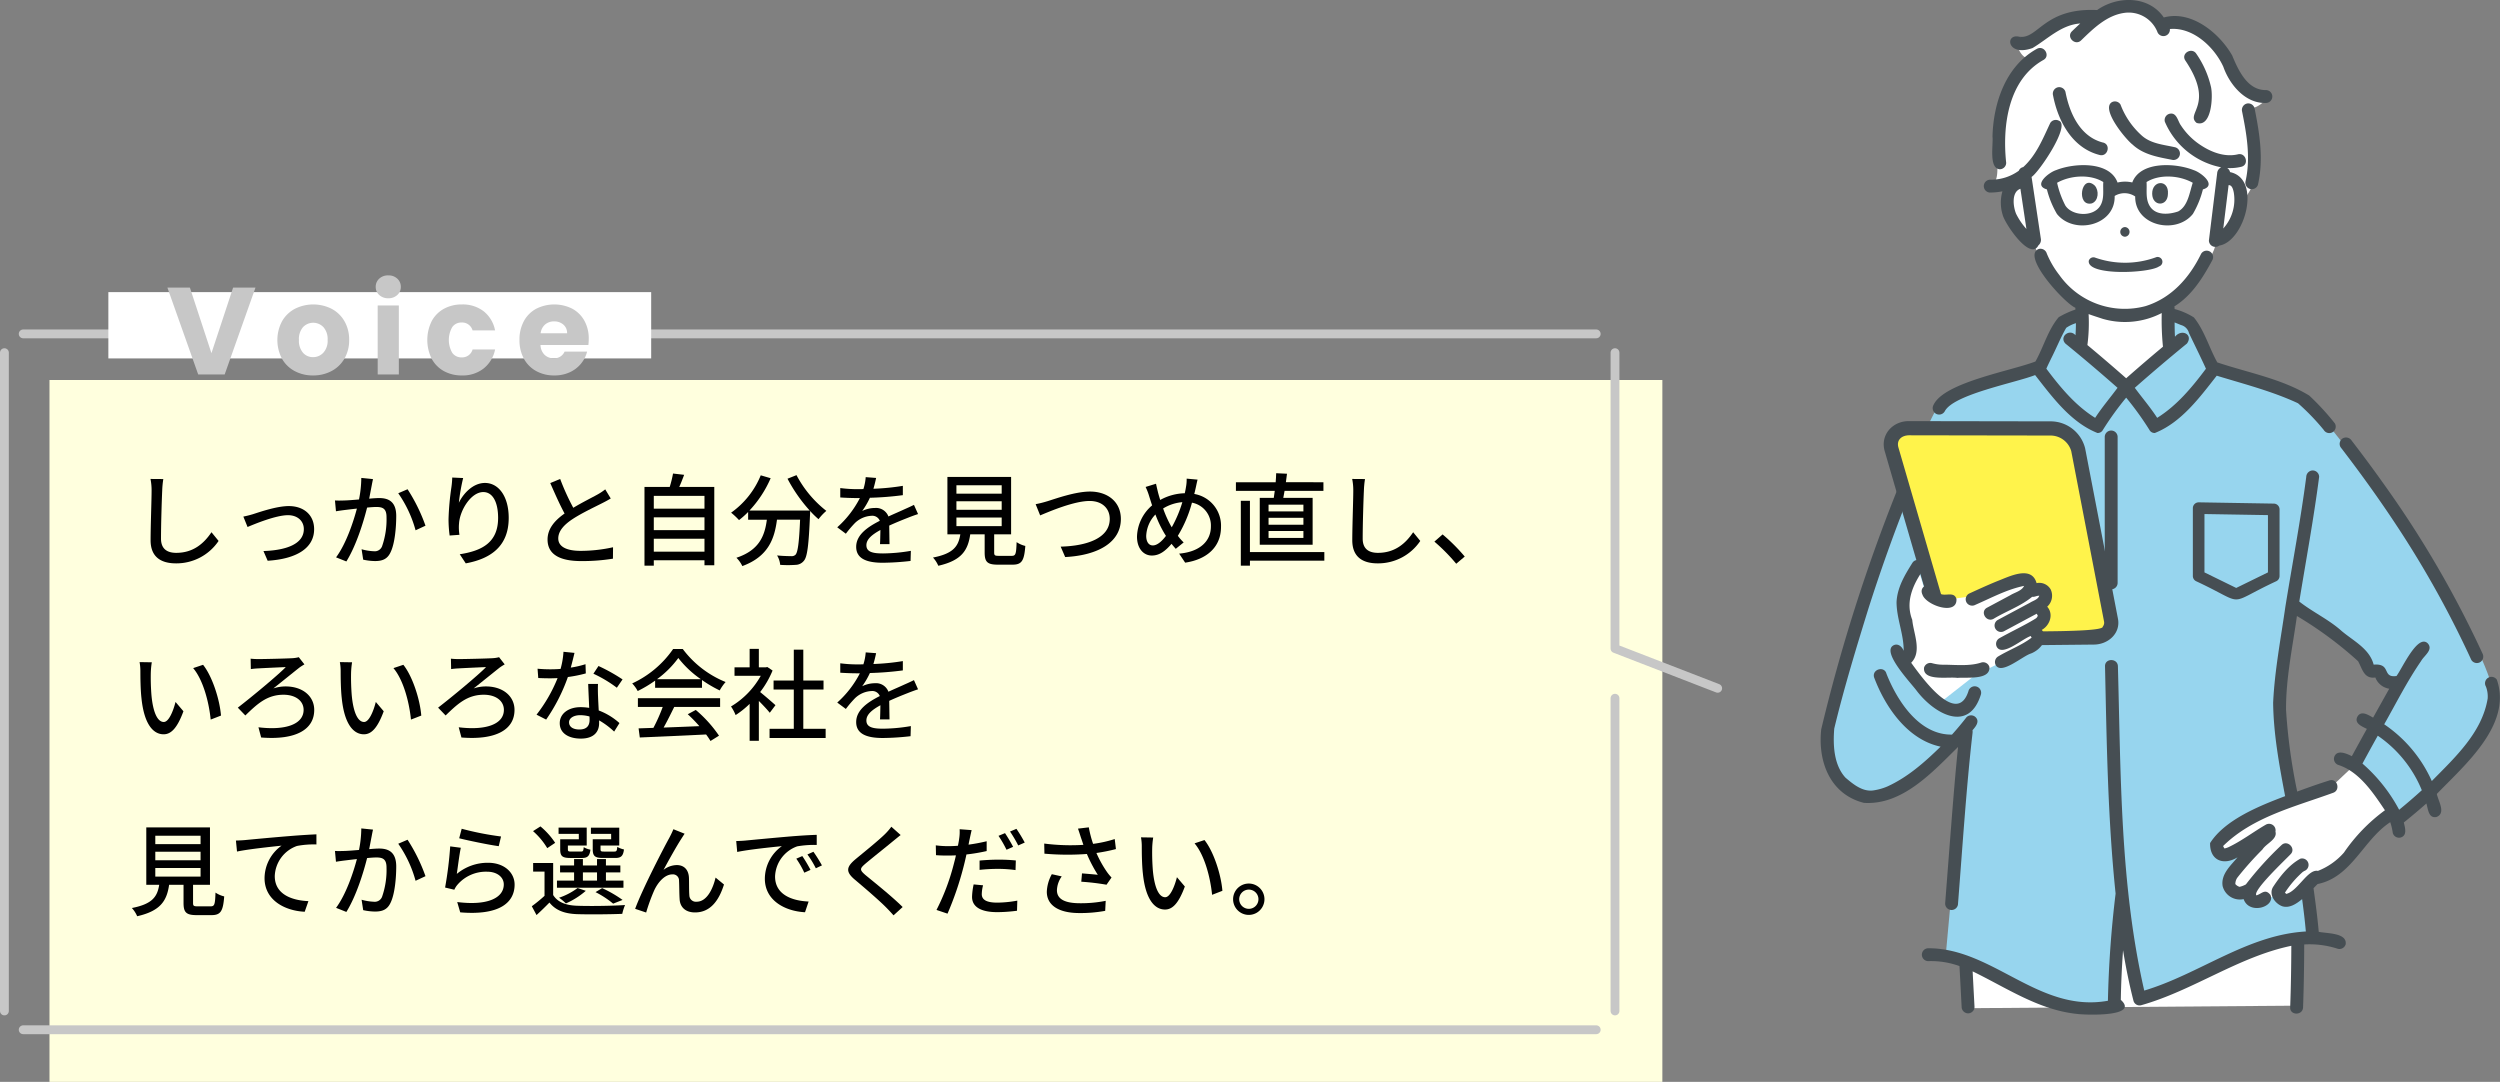 <svg xmlns="http://www.w3.org/2000/svg" width="582.068" height="251.887" viewBox="0 0 582.068 251.887">
  <rect x="0" y="0" width="582.068" height="251.887" fill="#808080" stroke="none"/>
  <g id="グループ_395" data-name="グループ 395" transform="translate(-2277.07 -12758.558)">
    <rect id="長方形_256" data-name="長方形 256" width="375.521" height="163.409" transform="translate(2288.592 12847.035)" fill="#ffffde"/>
    <line id="線_88" data-name="線 88" x2="366.245" transform="translate(2282.469 12998.312)" fill="none" stroke="#c7c7c7" stroke-linecap="round" stroke-linejoin="round" stroke-width="2.057"/>
    <line id="線_89" data-name="線 89" y2="153.272" transform="translate(2278.098 12840.667)" fill="none" stroke="#c7c7c7" stroke-linecap="round" stroke-linejoin="round" stroke-width="2.057"/>
    <line id="線_90" data-name="線 90" x1="366.245" transform="translate(2282.469 12836.296)" fill="none" stroke="#c7c7c7" stroke-linecap="round" stroke-linejoin="round" stroke-width="2.057"/>
    <path id="パス_2114" data-name="パス 2114" d="M402.085,284.667v68.891l23.906,9.254" transform="translate(2251 12556)" fill="none" stroke="#c7c7c7" stroke-linecap="round" stroke-linejoin="round" stroke-width="2.057"/>
    <line id="線_91" data-name="線 91" y1="72.813" transform="translate(2653.085 12921.126)" fill="none" stroke="#c7c7c7" stroke-linecap="round" stroke-linejoin="round" stroke-width="2.057"/>
    <rect id="長方形_257" data-name="長方形 257" width="126.383" height="15.436" transform="translate(2302.3 12826.573)" fill="#fff"/>
    <path id="パス_2115" data-name="パス 2115" d="M63.837,316.773c-.117,2.588-.28,7.974-.28,11.191,0,2.471,1.516,3.311,3.544,3.311,4.08,0,6.528-2.309,8.207-4.8l1.655,2.029a11.839,11.839,0,0,1-9.908,5.222c-3.544,0-5.923-1.515-5.923-5.386,0-3.31.234-9.326.234-11.564a13.435,13.435,0,0,0-.257-2.705l2.984.023a21.393,21.393,0,0,0-.256,2.682" transform="translate(2251 12556)"/>
    <path id="パス_2116" data-name="パス 2116" d="M85.031,322.251c1.609-.513,5.5-1.864,8.277-1.864,3.474,0,5.9,2.052,5.9,5.385,0,4.383-4.057,6.925-10.819,7.344l-.979-2.261c5.176-.164,9.4-1.584,9.4-5.106,0-1.888-1.468-3.241-3.684-3.241-2.82,0-7.717,2.028-9.419,2.751l-.979-2.424a23.74,23.74,0,0,0,2.308-.584" transform="translate(2251 12556)"/>
    <path id="パス_2117" data-name="パス 2117" d="M112.589,315.724c-.14.723-.35,1.842-.56,2.938.957-.094,1.8-.141,2.333-.141,2.261,0,3.963.911,3.963,4.174,0,2.751-.35,6.505-1.329,8.464-.746,1.609-1.959,2.028-3.591,2.028a13.137,13.137,0,0,1-2.774-.326l-.373-2.425a12.132,12.132,0,0,0,2.844.466,1.827,1.827,0,0,0,1.912-1.119,18.934,18.934,0,0,0,1.049-6.831c0-2.006-.909-2.355-2.378-2.355-.49,0-1.259.047-2.145.139-.863,3.428-2.518,8.814-4.826,12.544l-2.4-.956c2.332-3.147,4.01-8.183,4.85-11.354-1.072.117-2.029.233-2.565.3-.583.07-1.655.209-2.308.327l-.233-2.519c.793.047,1.469.023,2.262,0,.746-.022,2-.116,3.334-.232a26.129,26.129,0,0,0,.536-5.013l2.728.279c-.117.489-.233,1.1-.327,1.609m12.544,9.233-2.308,1.072a27.852,27.852,0,0,0-4.034-8.627l2.169-.932a40.414,40.414,0,0,1,4.173,8.487" transform="translate(2251 12556)"/>
    <path id="パス_2118" data-name="パス 2118" d="M132.9,319.617c1.026-2.121,3.264-4.616,6.085-4.616,3.171,0,5.526,3.124,5.526,8.137,0,6.505-4.057,9.49-10,10.585l-1.4-2.122c5.107-.793,8.931-2.68,8.931-8.463,0-3.637-1.236-6.015-3.451-6.015-2.845,0-5.433,4.2-5.643,7.274a10.855,10.855,0,0,0,.094,2.681l-2.285.164a29.223,29.223,0,0,1-.257-3.777,61.545,61.545,0,0,1,.676-7.508,20.1,20.1,0,0,0,.187-2.215l2.541.116a45.238,45.238,0,0,0-1,5.759" transform="translate(2251 12556)"/>
    <path id="パス_2119" data-name="パス 2119" d="M159.547,320.783c2.052-1.235,4.36-2.378,5.572-3.054a12.877,12.877,0,0,0,1.865-1.236l1.283,2.122c-.606.373-1.259.723-2.005,1.1-1.539.793-4.64,2.238-6.855,3.683-2.052,1.353-3.358,2.822-3.358,4.524,0,1.818,1.749,2.89,5.223,2.89a34.778,34.778,0,0,0,7.531-.838l-.023,2.658a44.56,44.56,0,0,1-7.414.559c-4.5,0-7.811-1.282-7.811-5.012,0-2.472,1.585-4.384,3.964-6.063-1.073-1.958-2.239-4.593-3.335-7.088l2.309-.956a54.32,54.32,0,0,0,3.054,6.715" transform="translate(2251 12556)"/>
    <path id="パス_2120" data-name="パス 2120" d="M192.375,315.933v18.233H190.09V333h-11.8v1.258h-2.168V315.933H182a25.193,25.193,0,0,0,.77-3.124l2.588.3c-.373.979-.746,1.982-1.143,2.821Zm-14.083,5.06h11.8v-2.984h-11.8Zm0,4.989h11.8V323h-11.8Zm11.8,2.006h-11.8V331h11.8Z" transform="translate(2251 12556)"/>
    <path id="パス_2121" data-name="パス 2121" d="M211.517,313.182a25.809,25.809,0,0,0,6.948,8.323,11.923,11.923,0,0,0-1.819,1.936,21.451,21.451,0,0,1-1.958-1.912c0,.21,0,.7-.024.909-.3,7.065-.629,9.769-1.422,10.679a2.518,2.518,0,0,1-1.912.956,26.475,26.475,0,0,1-3.614,0,4.967,4.967,0,0,0-.722-2.192c1.422.14,2.751.163,3.287.163a1.253,1.253,0,0,0,1-.326c.536-.559.839-2.752,1.072-8.161H206.97c-.582,4.523-2.075,8.6-8.067,10.8a6.849,6.849,0,0,0-1.375-1.936c5.362-1.772,6.6-5.175,7.088-8.86h-4.361v-1.8a19.931,19.931,0,0,1-2.121,1.889,16.227,16.227,0,0,0-1.842-1.726,19.785,19.785,0,0,0,6.9-8.7l2.308.676a26.219,26.219,0,0,1-4.942,7.531H214.6a35.815,35.815,0,0,1-5.177-7.415Z" transform="translate(2251 12556)"/>
    <path id="パス_2122" data-name="パス 2122" d="M229.423,316.353a53.871,53.871,0,0,0,6.854-.676v2.168a72.387,72.387,0,0,1-7.67.607,18.729,18.729,0,0,1-1.795,3.077,6.845,6.845,0,0,1,2.984-.7,3.068,3.068,0,0,1,3.124,1.981c1.446-.676,2.635-1.165,3.731-1.679.793-.349,1.468-.652,2.214-1.025l.956,2.144c-.675.21-1.678.583-2.377.864-1.19.466-2.705,1.072-4.337,1.818.023,1.329.046,3.194.07,4.314h-2.215c.046-.817.069-2.146.093-3.289-2,1.1-3.264,2.169-3.264,3.545,0,1.585,1.515,1.912,3.87,1.912a39.714,39.714,0,0,0,6.482-.607l-.07,2.356a59.344,59.344,0,0,1-6.482.419c-3.474,0-6.178-.816-6.178-3.707,0-2.868,2.8-4.686,5.5-6.062A1.876,1.876,0,0,0,229,322.648a5.94,5.94,0,0,0-3.87,1.679,25.263,25.263,0,0,0-2.122,2.495l-2.005-1.492a23.451,23.451,0,0,0,5.27-6.809H225.6c-.979,0-2.588-.046-3.894-.14V316.19a30.243,30.243,0,0,0,4.011.257c.443,0,.909,0,1.375-.024a11.586,11.586,0,0,0,.537-2.775l2.424.187c-.14.653-.326,1.515-.629,2.518" transform="translate(2251 12556)"/>
    <path id="パス_2123" data-name="パス 2123" d="M261.621,331.974c.91,0,1.05-.373,1.143-3.194a6.129,6.129,0,0,0,2.028.887c-.256,3.5-.862,4.359-2.961,4.359h-3.45c-2.448,0-3.055-.652-3.055-2.845v-4.22h-3.357c-.536,3.707-1.982,6.085-7.437,7.322a6.714,6.714,0,0,0-1.236-1.912c4.78-.933,5.922-2.635,6.365-5.41h-3.008V313.6h14.829v13.359h-3.941v4.22c0,.7.163.793,1.1.793ZM248.751,317.5H259.29v-1.959H248.751Zm0,3.754H259.29v-1.982H248.751Zm0,3.8H259.29v-2.005H248.751Z" transform="translate(2251 12556)"/>
    <path id="パス_2124" data-name="パス 2124" d="M269.9,319.267c1.889-.582,6.528-2.262,9.956-2.262,4.01,0,7.181,2.309,7.181,6.389,0,5.456-5.34,8.464-12.964,8.86l-1.049-2.424c6.179-.164,11.425-2.006,11.425-6.459,0-2.355-1.679-4.173-4.687-4.173-3.66,0-9.4,2.471-11.517,3.357l-1.05-2.611a25.342,25.342,0,0,0,2.7-.677" transform="translate(2251 12556)"/>
    <path id="パス_2125" data-name="パス 2125" d="M304.429,316.307c-.093.419-.186.839-.3,1.259a7.481,7.481,0,0,1,6.225,7.67c0,4.781-3.427,7.6-8.346,8.324l-1.4-2.1c4.99-.444,7.391-3.031,7.391-6.319a5.408,5.408,0,0,0-4.407-5.548,29.406,29.406,0,0,1-3.287,7.716,12.614,12.614,0,0,0,1.352,1.54l-1.841,1.492c-.35-.4-.677-.77-.979-1.166-1.493,1.749-2.869,2.728-4.594,2.728-1.842,0-3.45-1.539-3.45-4.407a9.952,9.952,0,0,1,3.52-7.274c-.233-.676-.443-1.375-.653-2.029a14.625,14.625,0,0,0-.862-2.261l2.424-.747c.14.677.327,1.446.49,2.122.14.513.3,1.073.49,1.656a12.331,12.331,0,0,1,5.712-1.563c.116-.489.21-.955.28-1.422a9.594,9.594,0,0,0,.163-1.981l2.541.232c-.163.607-.349,1.563-.466,2.076m-9.956,13.243c1.026,0,2.1-.956,3.055-2.215a4.233,4.233,0,0,0-.257-.42,26.267,26.267,0,0,1-2.191-4.569,7.67,7.67,0,0,0-2.145,4.989c0,1.352.582,2.215,1.538,2.215m4.407-4.22a28.632,28.632,0,0,0,2.471-5.853,10.1,10.1,0,0,0-4.476,1.469,26.3,26.3,0,0,0,1.8,4.034l.21.35" transform="translate(2251 12556)"/>
    <path id="パス_2126" data-name="パス 2126" d="M322.638,318.475c.093-.514.163-1.05.233-1.633h-9.046v-2.005h9.256c.07-.746.093-1.468.117-2.1l2.518.117c-.07.652-.163,1.329-.257,1.981H334.2v2.005h-9.046c-.093.583-.209,1.143-.3,1.633h6.831v10.911h-12.31V318.475Zm11.774,14.618H317.089v1.166h-2.122V319.151h2.122v11.937h17.323Zm-4.873-13.033h-8.114v1.562h8.114Zm0,3.055h-8.114v1.608h8.114Zm0,3.077h-8.114V327.8h8.114Z" transform="translate(2251 12556)"/>
    <path id="パス_2127" data-name="パス 2127" d="M343.622,316.773c-.117,2.588-.28,7.974-.28,11.191,0,2.471,1.516,3.311,3.544,3.311,4.08,0,6.528-2.309,8.207-4.8l1.655,2.029a11.839,11.839,0,0,1-9.908,5.222c-3.544,0-5.923-1.515-5.923-5.386,0-3.31.234-9.326.234-11.564a13.435,13.435,0,0,0-.257-2.705l2.984.023a21.4,21.4,0,0,0-.256,2.682" transform="translate(2251 12556)"/>
    <path id="パス_2128" data-name="パス 2128" d="M360.036,328.664l1.912-1.679a43.094,43.094,0,0,1,5.153,5.153l-1.982,1.678a42.615,42.615,0,0,0-5.083-5.152" transform="translate(2251 12556)"/>
    <path id="パス_2129" data-name="パス 2129" d="M61.179,359.277a52.356,52.356,0,0,0,.163,5.246c.35,3.661,1.306,6.132,2.868,6.132,1.166,0,2.192-2.542,2.728-4.663l1.842,2.168c-1.469,3.987-2.914,5.362-4.616,5.362-2.355,0-4.524-2.238-5.153-8.37-.233-2.051-.257-4.849-.257-6.248a11.924,11.924,0,0,0-.186-2.192l2.844.047a19,19,0,0,0-.233,2.518m16.344,9.886-2.4.933c-.4-4.011-1.725-9.187-4.08-11.985l2.308-.769c2.145,2.7,3.87,8.044,4.173,11.821" transform="translate(2251 12556)"/>
    <path id="パス_2130" data-name="パス 2130" d="M86.15,356.012c1.259,0,6.528-.116,8.021-.21a7.452,7.452,0,0,0,1.468-.232l1.306,1.677a12.591,12.591,0,0,0-1.143.724c-1.562,1.235-4.126,3.311-6.085,4.872a9.011,9.011,0,0,1,2.845-.466c3.963,0,6.668,2.262,6.668,5.48,0,4.522-4.22,7.064-12.357,6.411l-.63-2.378c6.459.793,10.515-.77,10.515-4.057,0-2.051-1.818-3.52-4.686-3.52-3.847,0-6.132,2.168-8.883,4.826L81.44,367.32c3.265-2.518,9.256-7.484,11.168-9.443-1.352.047-5.222.234-6.365.3-.559.022-1.282.093-1.772.163l-.047-2.425a15.761,15.761,0,0,0,1.726.093" transform="translate(2251 12556)"/>
    <path id="パス_2131" data-name="パス 2131" d="M107.81,359.277a52.357,52.357,0,0,0,.163,5.246c.35,3.661,1.306,6.132,2.868,6.132,1.166,0,2.192-2.542,2.728-4.663l1.842,2.168c-1.469,3.987-2.914,5.362-4.616,5.362-2.355,0-4.524-2.238-5.153-8.37-.233-2.051-.257-4.849-.257-6.248a11.924,11.924,0,0,0-.186-2.192l2.844.047a19,19,0,0,0-.233,2.518m16.344,9.886-2.4.933c-.4-4.011-1.725-9.187-4.08-11.985l2.308-.769c2.145,2.7,3.87,8.044,4.173,11.821" transform="translate(2251 12556)"/>
    <path id="パス_2132" data-name="パス 2132" d="M132.781,356.012c1.259,0,6.528-.116,8.021-.21a7.452,7.452,0,0,0,1.468-.232l1.306,1.677a12.593,12.593,0,0,0-1.143.724c-1.562,1.235-4.126,3.311-6.085,4.872a9.011,9.011,0,0,1,2.845-.466c3.963,0,6.668,2.262,6.668,5.48,0,4.522-4.22,7.064-12.357,6.411l-.63-2.378c6.459.793,10.515-.77,10.515-4.057,0-2.051-1.818-3.52-4.686-3.52-3.847,0-6.132,2.168-8.883,4.826l-1.749-1.819c3.265-2.518,9.256-7.484,11.168-9.443-1.352.047-5.222.234-6.365.3-.559.022-1.282.093-1.772.163l-.047-2.425a15.762,15.762,0,0,0,1.726.093" transform="translate(2251 12556)"/>
    <path id="パス_2133" data-name="パス 2133" d="M158.963,357.993a22,22,0,0,0,3.428-.791l.07,2.144a31.057,31.057,0,0,1-4.174.84,41.713,41.713,0,0,1-5.059,9.909l-2.238-1.142a35.023,35.023,0,0,0,4.9-8.512c-.583.025-1.143.047-1.7.047-.886,0-1.866-.022-2.8-.069l-.163-2.168c.909.094,2.028.14,2.961.14.769,0,1.586-.024,2.4-.093a19.1,19.1,0,0,0,.676-3.987l2.564.255c-.186.817-.512,2.123-.863,3.427m6.342,6.529c.024.77.094,2.123.164,3.452a15.179,15.179,0,0,1,4.826,2.936l-1.236,1.983a18.18,18.18,0,0,0-3.5-2.612v.654c0,1.98-1.189,3.59-4.267,3.59-2.705,0-4.9-1.167-4.9-3.59,0-2.193,1.982-3.732,4.873-3.732a13.28,13.28,0,0,1,1.982.164c-.07-1.842-.187-4.034-.233-5.573H165.3c-.046.979-.023,1.8,0,2.728m-4.313,7.88c1.772,0,2.355-.979,2.355-2.238,0-.21,0-.488-.024-.792a8.126,8.126,0,0,0-2.168-.3c-1.539,0-2.588.7-2.588,1.656,0,1,.839,1.677,2.425,1.677m3.241-12.985,1.189-1.8a41.194,41.194,0,0,1,5.6,3.125l-1.329,1.935a29.615,29.615,0,0,0-5.456-3.264" transform="translate(2251 12556)"/>
    <path id="パス_2134" data-name="パス 2134" d="M178.6,361.025a28.746,28.746,0,0,1-4.057,2.425,7.908,7.908,0,0,0-1.282-1.772,23.587,23.587,0,0,0,9.536-8.02h2.238a23.435,23.435,0,0,0,9.979,7.693,10.6,10.6,0,0,0-1.375,1.959,29.105,29.105,0,0,1-4.127-2.424V362.7H178.6Zm-4.01,4.1h19.142v2.028H183.048c-.769,1.563-1.632,3.312-2.471,4.8,2.588-.094,5.479-.21,8.323-.327a34.123,34.123,0,0,0-2.7-2.775l1.865-1a29.645,29.645,0,0,1,5.409,5.992l-1.982,1.236a15.854,15.854,0,0,0-1.025-1.516c-5.549.28-11.472.536-15.435.7l-.28-2.121,3.451-.117a39.583,39.583,0,0,0,2.168-4.873h-5.782Zm14.665-4.43A23.359,23.359,0,0,1,184,355.756a22.637,22.637,0,0,1-4.966,4.943Z" transform="translate(2251 12556)"/>
    <path id="パス_2135" data-name="パス 2135" d="M205.292,368.51c-.536-.676-1.585-1.8-2.541-2.751v9.279h-2.145v-8.6a20.586,20.586,0,0,1-3.264,2.612,10.266,10.266,0,0,0-1.073-2.005,19.22,19.22,0,0,0,6.925-7.135h-6.109v-1.981h3.521v-4.29h2.145v4.29h1.608l.373-.071,1.213.817a21.579,21.579,0,0,1-2.892,5.012c1.1.886,3.032,2.565,3.568,3.055Zm13.01,3.73v2.146H205.245V372.24h5.642V363.1h-4.709V361h4.709v-7.181H213.1V361h4.709v2.1H213.1v9.14Z" transform="translate(2251 12556)"/>
    <path id="パス_2136" data-name="パス 2136" d="M229.423,357.155a53.688,53.688,0,0,0,6.854-.676v2.168a72.387,72.387,0,0,1-7.67.607,18.729,18.729,0,0,1-1.795,3.077,6.845,6.845,0,0,1,2.984-.7,3.068,3.068,0,0,1,3.124,1.981c1.446-.676,2.635-1.165,3.731-1.679.793-.349,1.468-.652,2.214-1.025l.956,2.144c-.675.21-1.678.583-2.377.864-1.19.466-2.705,1.072-4.337,1.818.023,1.329.046,3.194.07,4.314h-2.215c.046-.817.069-2.146.093-3.288-2,1.1-3.264,2.168-3.264,3.543,0,1.586,1.515,1.913,3.87,1.913a39.707,39.707,0,0,0,6.482-.606l-.07,2.355a59.344,59.344,0,0,1-6.482.419c-3.474,0-6.178-.816-6.178-3.708,0-2.867,2.8-4.685,5.5-6.061A1.876,1.876,0,0,0,229,363.45a5.94,5.94,0,0,0-3.87,1.679,25.263,25.263,0,0,0-2.122,2.495l-2.005-1.492a23.452,23.452,0,0,0,5.27-6.809H225.6c-.979,0-2.588-.046-3.894-.14v-2.191a30.236,30.236,0,0,0,4.011.256c.443,0,.909,0,1.375-.023a11.588,11.588,0,0,0,.537-2.774l2.424.185c-.14.654-.326,1.516-.629,2.519" transform="translate(2251 12556)"/>
    <path id="パス_2137" data-name="パス 2137" d="M75.1,413.578c.91,0,1.049-.373,1.143-3.2a6.088,6.088,0,0,0,2.028.887c-.256,3.5-.862,4.359-2.961,4.359H71.857c-2.448,0-3.054-.652-3.054-2.844v-4.22H65.446c-.537,3.707-1.982,6.085-7.438,7.321a6.742,6.742,0,0,0-1.236-1.912c4.78-.932,5.923-2.635,6.366-5.409H60.13V395.206H74.958v13.359h-3.94v4.22c0,.7.163.793,1.1.793ZM62.228,399.1H72.767V397.14H62.228Zm0,3.754H72.767v-1.982H62.228Zm0,3.8H72.767v-2.005H62.228Z" transform="translate(2251 12556)"/>
    <path id="パス_2138" data-name="パス 2138" d="M83.165,398.143c1.7-.163,5.852-.56,10.142-.909,2.5-.21,4.827-.35,6.435-.42v2.355a20.763,20.763,0,0,0-4.523.35,7.73,7.73,0,0,0-5.176,7.018c0,4.243,3.964,5.666,7.834,5.829l-.862,2.471c-4.571-.21-9.35-2.658-9.35-7.811a9.388,9.388,0,0,1,3.963-7.577c-2.355.256-7.787.816-10.375,1.376L81,398.259c.909-.023,1.725-.069,2.168-.116" transform="translate(2251 12556)"/>
    <path id="パス_2139" data-name="パス 2139" d="M112.589,397.327c-.14.723-.35,1.842-.56,2.938.957-.094,1.8-.141,2.333-.141,2.261,0,3.963.911,3.963,4.174,0,2.751-.35,6.505-1.329,8.464-.746,1.609-1.959,2.028-3.591,2.028a13.137,13.137,0,0,1-2.774-.326l-.373-2.425a12.132,12.132,0,0,0,2.844.466,1.827,1.827,0,0,0,1.912-1.119,18.934,18.934,0,0,0,1.049-6.831c0-2.006-.909-2.355-2.378-2.355-.49,0-1.259.047-2.145.139-.863,3.428-2.518,8.814-4.826,12.544l-2.4-.956c2.332-3.147,4.01-8.183,4.85-11.354-1.072.117-2.029.233-2.565.3-.583.07-1.655.209-2.308.327l-.233-2.519c.793.047,1.469.023,2.262,0,.746-.022,2-.116,3.334-.232a26.128,26.128,0,0,0,.536-5.013l2.728.279c-.117.489-.233,1.1-.327,1.609m12.544,9.233-2.308,1.072a27.852,27.852,0,0,0-4.034-8.627l2.169-.932a40.414,40.414,0,0,1,4.173,8.487" transform="translate(2251 12556)"/>
    <path id="パス_2140" data-name="パス 2140" d="M132.431,406.024a11.216,11.216,0,0,1,7.274-2.588c3.8,0,6.179,2.307,6.179,5.082,0,4.2-3.544,7.228-12.661,6.459l-.7-2.4c7.205.91,10.841-1.026,10.841-4.1,0-1.726-1.608-2.961-3.846-2.961a8.751,8.751,0,0,0-6.878,2.961,4.7,4.7,0,0,0-.793,1.235L129.7,409.2a87.508,87.508,0,0,0,1.189-9.583l2.471.326c-.326,1.47-.722,4.663-.932,6.086m10.3-8.72-.536,2.261c-2.285-.3-7.415-1.375-9.21-1.842l.583-2.215a68.34,68.34,0,0,0,9.163,1.8" transform="translate(2251 12556)"/>
    <path id="パス_2141" data-name="パス 2141" d="M154.861,410.943c1.026,1.656,2.938,2.4,5.5,2.495,2.7.116,8.254.047,11.238-.163a11.691,11.691,0,0,0-.652,2.052c-2.752.116-7.811.163-10.562.069-2.938-.116-4.967-.909-6.389-2.7-.933.956-1.912,1.912-3.007,2.914l-1.1-2.052a35.672,35.672,0,0,0,2.962-2.424v-5.642H150.2v-2.006h4.663Zm-1.376-10.911a16.484,16.484,0,0,0-3.311-3.964l1.726-1.1a17.579,17.579,0,0,1,3.427,3.825Zm17.743,9.21H155.747v-1.656h3.987v-1.911H156.47v-1.61h3.264v-1.492h2.051v1.492h3.288v-1.492h2.075v1.492h3.358v1.61h-3.358v1.911h4.08Zm-10.4-12.544H156.12v-1.446h6.552v4.174h-4.384v.863c0,.466.117.536.793.536H161.3c.513,0,.606-.117.676-1.026a4.45,4.45,0,0,0,1.562.583c-.186,1.515-.7,1.935-2,1.935h-2.658c-1.889,0-2.378-.42-2.378-2.006v-2.354h4.336Zm1.633,13.267a18.023,18.023,0,0,1-4.64,2.937,11.1,11.1,0,0,0-1.586-1.329,15.271,15.271,0,0,0,4.313-2.262Zm-.677-2.379h3.288v-1.911h-3.288ZM168.36,396.7h-4.709v-1.446h6.6v4.174h-4.36v.863c0,.466.117.536.839.536h2.355c.513,0,.63-.141.7-1.1a5.168,5.168,0,0,0,1.562.607c-.187,1.562-.723,1.982-2.029,1.982h-2.844c-1.865,0-2.4-.42-2.4-2.028v-2.332h4.29Zm.467,16.251a21.982,21.982,0,0,0-4.1-2.682l1.539-.932a28.5,28.5,0,0,1,4.756,2.751Z" transform="translate(2251 12556)"/>
    <path id="パス_2142" data-name="パス 2142" d="M184.727,397.817c-1.073,1.632-3.008,5.105-4.173,7.274a5.125,5.125,0,0,1,3.1-1.119c1.656,0,2.728,1.049,2.822,2.938.046,1.213,0,3.031.093,4.1a1.521,1.521,0,0,0,1.7,1.492c2.355,0,3.777-2.937,4.407-5.619l1.958,1.61c-1.212,3.87-3.264,6.505-6.738,6.505-2.542,0-3.521-1.563-3.59-3.079-.094-1.329-.071-3.17-.141-4.313a1.414,1.414,0,0,0-1.538-1.469c-1.749,0-3.311,1.773-4.2,3.638a42.866,42.866,0,0,0-1.912,5.245l-2.565-.862c1.726-4.71,6.692-14.245,7.928-16.484a22.052,22.052,0,0,0,.979-2.052l2.611,1.049c-.21.3-.466.723-.746,1.143" transform="translate(2251 12556)"/>
    <path id="パス_2143" data-name="パス 2143" d="M199.649,398.259c1.7-.163,5.852-.56,10.143-.932,2.495-.21,4.826-.349,6.435-.395v2.353a22.554,22.554,0,0,0-4.547.327,7.731,7.731,0,0,0-5.153,7.018c0,4.244,3.964,5.666,7.811,5.828l-.839,2.495c-4.57-.233-9.35-2.681-9.35-7.81a9.354,9.354,0,0,1,3.964-7.578c-2.355.233-7.787.793-10.4,1.353l-.233-2.542c.886-.022,1.7-.069,2.168-.117m15.132,6.832-1.446.652a22.075,22.075,0,0,0-1.865-3.264l1.4-.605a32.362,32.362,0,0,1,1.912,3.217m2.658-1.049-1.422.677a21.853,21.853,0,0,0-1.959-3.218l1.4-.63a33.875,33.875,0,0,1,1.981,3.171" transform="translate(2251 12556)"/>
    <path id="パス_2144" data-name="パス 2144" d="M233.969,398.423c-1.561,1.3-4.78,3.847-6.434,5.245-1.329,1.143-1.329,1.446.046,2.635,1.982,1.632,6.226,5.013,8.65,7.437l-2.122,1.936c-.559-.63-1.166-1.282-1.772-1.889-1.562-1.585-5.036-4.569-7.2-6.388-2.262-1.888-2.029-3.007.187-4.85,1.795-1.492,5.175-4.2,6.76-5.759a13.517,13.517,0,0,0,1.516-1.748l2.168,1.935c-.582.443-1.328,1.073-1.8,1.446" transform="translate(2251 12556)"/>
    <path id="パス_2145" data-name="パス 2145" d="M251.853,397.84c-.094.4-.187.863-.28,1.375a40.86,40.86,0,0,0,4.22-.792v2.284a41.152,41.152,0,0,1-4.709.793c-.21,1-.467,2.076-.723,3.055a73.141,73.141,0,0,1-3.684,10.725l-2.565-.863a51.076,51.076,0,0,0,3.964-10.445c.186-.723.4-1.492.559-2.262-.652.024-1.282.047-1.865.047-1.1,0-1.935-.023-2.774-.093l-.047-2.286a21.528,21.528,0,0,0,2.845.187c.722,0,1.515-.023,2.308-.093.139-.7.256-1.282.3-1.725a9.82,9.82,0,0,0,.093-2.123l2.8.21c-.14.583-.35,1.539-.443,2.006m2.8,12.87c0,1.049.629,2.005,3.613,2.005a26.439,26.439,0,0,0,4.663-.467l-.069,2.356a36.383,36.383,0,0,1-4.617.326c-3.8,0-5.852-1.235-5.852-3.544a15.376,15.376,0,0,1,.373-2.914l2.192.209a8.547,8.547,0,0,0-.3,2.029m3.847-8a39.213,39.213,0,0,1,4.08.188l-.07,2.238a29.5,29.5,0,0,0-3.963-.28,39.315,39.315,0,0,0-4.407.233v-2.169c1.259-.116,2.868-.21,4.36-.21m3.45-2.984-1.538.677a26.617,26.617,0,0,0-1.865-3.241l1.515-.629a36.672,36.672,0,0,1,1.888,3.193m2.705-1-1.516.676a29.466,29.466,0,0,0-1.911-3.24l1.492-.63a34.24,34.24,0,0,1,1.935,3.194" transform="translate(2251 12556)"/>
    <path id="パス_2146" data-name="パス 2146" d="M277.056,395.485l2.518-.3a25.614,25.614,0,0,0,1,3.847,28.609,28.609,0,0,0,5.036-1.119l.279,2.332a40.148,40.148,0,0,1-4.546.909,26.057,26.057,0,0,0,2.4,4.337,11.211,11.211,0,0,0,1.12,1.375l-1.166,1.679a55.582,55.582,0,0,0-5.875-.7l.164-1.936c1.234.094,2.89.233,3.683.327a32.182,32.182,0,0,1-2.541-4.849,61.483,61.483,0,0,1-9.887-.071l-.046-2.354a48.107,48.107,0,0,0,9.116.3c-.233-.722-.443-1.329-.605-1.794-.164-.514-.4-1.283-.654-1.983m-4.9,14.339c0,2.1,1.888,3.008,5.246,3.031a29.455,29.455,0,0,0,6.108-.559l-.116,2.332a31.84,31.84,0,0,1-6.132.512c-4.569-.023-7.461-1.725-7.461-4.966a9.16,9.16,0,0,1,1.166-4.08l2.308.513a5.9,5.9,0,0,0-1.119,3.217" transform="translate(2251 12556)"/>
    <path id="パス_2147" data-name="パス 2147" d="M294.333,400.078a52.327,52.327,0,0,0,.163,5.245c.35,3.662,1.306,6.133,2.868,6.133,1.166,0,2.192-2.542,2.728-4.663l1.842,2.168c-1.469,3.987-2.914,5.362-4.616,5.362-2.355,0-4.524-2.238-5.153-8.37-.233-2.051-.257-4.849-.257-6.248a11.922,11.922,0,0,0-.186-2.192l2.844.047a18.986,18.986,0,0,0-.233,2.518m16.344,9.886-2.4.933c-.4-4.011-1.725-9.187-4.08-11.985l2.308-.769c2.145,2.7,3.87,8.044,4.173,11.821" transform="translate(2251 12556)"/>
    <path id="パス_2148" data-name="パス 2148" d="M320.47,411.922a3.649,3.649,0,0,1-7.3,0,3.649,3.649,0,1,1,7.3,0m-1.4,0a2.239,2.239,0,1,0-2.238,2.238,2.239,2.239,0,0,0,2.238-2.238" transform="translate(2251 12556)"/>
    <path id="パス_2149" data-name="パス 2149" d="M85.551,269.525,78.38,289.744H72.216l-7.171-20.219h5.241L75.3,284.79l5.04-15.265Z" transform="translate(2251 12556)" fill="#c7c7c7"/>
    <path id="パス_2150" data-name="パス 2150" d="M94.695,288.966a7.373,7.373,0,0,1-2.966-2.881,9.328,9.328,0,0,1,.014-8.74,7.428,7.428,0,0,1,3-2.895,9.518,9.518,0,0,1,8.526,0,7.428,7.428,0,0,1,3,2.895,8.541,8.541,0,0,1,1.094,4.363,8.447,8.447,0,0,1-1.109,4.363,7.494,7.494,0,0,1-3.024,2.895,9.043,9.043,0,0,1-4.277,1.008,8.87,8.87,0,0,1-4.248-1.008m6.653-4.292a4.114,4.114,0,0,0,.994-2.966,4.2,4.2,0,0,0-.965-2.967,3.273,3.273,0,0,0-4.767-.014,4.23,4.23,0,0,0-.95,2.981,4.276,4.276,0,0,0,.936,2.966,3.03,3.03,0,0,0,2.347,1.037,3.209,3.209,0,0,0,2.4-1.037" transform="translate(2251 12556)" fill="#c7c7c7"/>
    <path id="パス_2151" data-name="パス 2151" d="M114.367,271.239a2.475,2.475,0,0,1-.821-1.887,2.507,2.507,0,0,1,.821-1.915,2.982,2.982,0,0,1,2.117-.763,2.947,2.947,0,0,1,2.088.763,2.506,2.506,0,0,1,.82,1.915,2.474,2.474,0,0,1-.82,1.887,2.947,2.947,0,0,1-2.088.763,2.983,2.983,0,0,1-2.117-.763m4.564,18.5h-4.925V273.673h4.925Z" transform="translate(2251 12556)" fill="#c7c7c7"/>
    <path id="パス_2152" data-name="パス 2152" d="M126.578,277.331a7.092,7.092,0,0,1,2.851-2.88,8.538,8.538,0,0,1,4.191-1.009,7.971,7.971,0,0,1,5.054,1.584,7.475,7.475,0,0,1,2.664,4.465H136.1a2.525,2.525,0,0,0-2.564-1.844,2.585,2.585,0,0,0-2.16,1.052,6.023,6.023,0,0,0,0,6.02,2.583,2.583,0,0,0,2.16,1.05,2.523,2.523,0,0,0,2.564-1.842h5.241a7.538,7.538,0,0,1-2.678,4.434,7.883,7.883,0,0,1-5.04,1.614,8.537,8.537,0,0,1-4.191-1.008,7.089,7.089,0,0,1-2.851-2.881,9.886,9.886,0,0,1,0-8.755" transform="translate(2251 12556)" fill="#c7c7c7"/>
    <path id="パス_2153" data-name="パス 2153" d="M163.055,282.889H151.909a3.344,3.344,0,0,0,.964,2.289,2.944,2.944,0,0,0,2.088.792,2.588,2.588,0,0,0,2.564-1.554h5.242a7.207,7.207,0,0,1-1.455,2.851,7.294,7.294,0,0,1-2.635,1.988,8.481,8.481,0,0,1-3.543.719,8.613,8.613,0,0,1-4.2-1.008,7.164,7.164,0,0,1-2.881-2.88,8.889,8.889,0,0,1-1.036-4.377,8.988,8.988,0,0,1,1.022-4.378,7.073,7.073,0,0,1,2.866-2.88,9.326,9.326,0,0,1,8.381-.029,7.041,7.041,0,0,1,2.837,2.793,8.488,8.488,0,0,1,1.022,4.234,12.7,12.7,0,0,1-.086,1.44m-4.954-2.736a2.532,2.532,0,0,0-.864-2.016,3.177,3.177,0,0,0-2.16-.749,3.123,3.123,0,0,0-2.088.72,3.2,3.2,0,0,0-1.052,2.045Z" transform="translate(2251 12556)" fill="#c7c7c7"/>
    <path id="パス_2154" data-name="パス 2154" d="M484.3,437.294l76.775-.591c.409-11.12.039-23.761,0-30.885l-76.083,1.176c-.13.823-.75,29.64-.69,30.3" transform="translate(2251 12556)" fill="#fff"/>
    <path id="パス_2155" data-name="パス 2155" d="M510.849,275.418l-4.8,2.441-5.182,10.465-20.416,6.466s-2.376-5.4-13.518,28.2-21.7,57.083-10.542,63.03,27.491-13.184,27.491-13.184l-4.779,51.978c9.617,1.66,22.827,15.707,38.581,11.887l1.955-21.495,4.543,19.646s31.362-14.18,40.342-14.539c0,0-6.7-42.967-8.11-51.128l2.811-25.2s7.743,2.637,17.662,12.615a9.7,9.7,0,0,1,3.367,2.057c1.4,1.553,3.341,2.376,4.253,3.5.378.464-10.292,16.711-10.292,18.567,0,.085,10.422,12.33,10.422,12.33,18.109-14.425,22.142-26.175,22.142-26.175s3.345-7.051-26.477-50.129l-16.67-20.936-21.185-7.264-6.143-11.6-5.45-2.387.265,9.456-10.155,7.672-10.466-8.4Z" transform="translate(2251 12556)" fill="#97d5ee"/>
    <path id="パス_2156" data-name="パス 2156" d="M497.625,245.332c-7.386,1.041-3.947,10.1,2.153,14.342,0,0,3.716,11.192,10.121,14.532l.6,9.074,10.6,9.341,10.023-8.611.092-9.982s9.052-8.4,10.648-14.269c0,0,5.959-3.357,5.944-9.861s-4.022-5.784-4.022-5.784l1.008-12.137s-22.061-22.605-47.348-.264Z" transform="translate(2251 12556)" fill="#fff"/>
    <path id="パス_2157" data-name="パス 2157" d="M574.218,380.719l-5.523,5.2-16.786,5.612s-9.153,6.042-9.56,7.3,1.54,2.567,1.54,2.567l7.848-3.844L544.82,407.93l7.234,5.471,4.559-3.1,1.972,2.5,7.209-6.072s8.817-3.443,11.987-10.554l6.25-4.154s-7.949-10.888-9.813-11.3" transform="translate(2251 12556)" fill="#fff"/>
    <path id="パス_2158" data-name="パス 2158" d="M529.78,208.273s-5.931-8.067-15.005-1.875c0,0-5.009-2.992-15.508,4.505a3.735,3.735,0,0,1-3.663,1.542s.548,3.975,3.663,3.93a20.429,20.429,0,0,0-8.119,15.151c-.432,9.938.929,13.178-1.7,14.042,0,0,7.889,4.266,17.179-15.69,0,0,4.609,10.995,17.859,5.925,0,0,11.028,4.747,14.264,2.5l5.289,1.5v4.046l4.428,5.175a12.66,12.66,0,0,0,2.952-9.362c-.36-6.049-1.174-11.99-1.174-11.99s1.044.324,3.377-1.836c-8.825-.078-10.354-21.377-23.846-17.564" transform="translate(2251 12556)" fill="#fff"/>
    <path id="パス_2159" data-name="パス 2159" d="M513.762,245.741c-3.186-2.861-4.369,5.056-.645,4.17,1.591-.6,1.715-3.03.645-4.17" transform="translate(2251 12556)" fill="#464e53"/>
    <path id="パス_2160" data-name="パス 2160" d="M530.825,247.682c.254-3.431-3.736-3.226-3.669.011.055,3.017,3.643,3.026,3.669-.011" transform="translate(2251 12556)" fill="#464e53"/>
    <path id="パス_2161" data-name="パス 2161" d="M520.807,255.425a1.127,1.127,0,0,0,0,2.252,1.127,1.127,0,0,0,0-2.252" transform="translate(2251 12556)" fill="#464e53"/>
    <path id="パス_2162" data-name="パス 2162" d="M512.391,263.287c-.414,3.569,14.187,2.892,16.364,1.3a1.127,1.127,0,0,0-.6-2.171,21.006,21.006,0,0,1-14.381.089,1.134,1.134,0,0,0-1.385.786" transform="translate(2251 12556)" fill="#464e53"/>
    <path id="パス_2163" data-name="パス 2163" d="M542.283,242.913q-.96,7.823-1.922,15.645a1.506,1.506,0,0,0,2.41,1.18c5.942-.937,10-15.566,2.51-17.109a1.443,1.443,0,0,0-.665-.951,11.092,11.092,0,0,0,3.3-.291c1.875-.465,1.081-3.362-.8-2.9-2.918.7-5.98-.4-8.46-2a15.837,15.837,0,0,1-4.8-4.718c-.768-1.026-.968-3.14-2.7-2.712a1.513,1.513,0,0,0-1.049,1.846,18.028,18.028,0,0,0,13.116,10.61,1.655,1.655,0,0,0-.94,1.392m3.877,4.5a10.049,10.049,0,0,1-2.454,8.355l1.242-10.1c.782-.026,1.038.884,1.212,1.748" transform="translate(2251 12556)" fill="#464e53"/>
    <path id="パス_2164" data-name="パス 2164" d="M499.294,213.75c3.562-2.128,6.675-5.411,11.112-5.726-.65.6-1.29,1.2-1.924,1.816-1.39,1.348.735,3.47,2.123,2.124,2.822-2.729,5.929-5.812,10.028-6.4a7.2,7.2,0,0,1,7.7,4.337,1.51,1.51,0,0,0,2.946-.588c5.333-.477,10.316,4.144,12.439,8.781,1.454,4.165,5.125,8.6,9.909,8.436a1.5,1.5,0,0,0,0-3c-4.295.049-6.414-4.613-7.833-8.034-3-5.277-9.56-10.628-15.933-8.868-3.5-5.119-10.783-5.079-15.527-1.73-12.386-.574-13.721,6.853-18.108,6.207a.632.632,0,0,1,.059.027c-3.494-.93-3.024,4.764,3.01,2.616m-3.005-2.614a1,1,0,0,1,.377.247,2.029,2.029,0,0,0-.4-.25l.028,0" transform="translate(2251 12556)" fill="#464e53"/>
    <path id="パス_2165" data-name="パス 2165" d="M491.664,241.968a1.509,1.509,0,0,0,1.5-1.5c-.91-8.569.422-19.322,8.666-23.948,1.7-.922.186-3.515-1.515-2.593-7.231,3.966-10.14,12.578-10.338,20.414.221,1.91-.915,7.4,1.686,7.628" transform="translate(2251 12556)" fill="#464e53"/>
    <path id="パス_2166" data-name="パス 2166" d="M489.453,247.39a15.3,15.3,0,0,0,2.836-.286,9.587,9.587,0,0,0,.066,5.507c.495,1.99,6.392,10.816,8.316,7.067a1.643,1.643,0,0,0,.554-1.6q-1.074-7.163-2.149-14.325c1.682-1.039,9.121-11.994,6.39-13.075a1.513,1.513,0,0,0-2.053.539c-1.7,3.622-3.257,7.51-6.289,10.251a1.351,1.351,0,0,0-1.017.84,11.013,11.013,0,0,1-6.654,2.084,1.5,1.5,0,0,0,0,3m5.99,4.874c-.668-1.675-1.076-5.012,1.032-5.755q.7,4.677,1.4,9.356a15.6,15.6,0,0,1-2.436-3.6" transform="translate(2251 12556)" fill="#464e53"/>
    <path id="パス_2167" data-name="パス 2167" d="M478.851,298.341c2.01-3.963,16.388-6.622,21.048-8.455,4.019,5.136,8.3,11,14.505,13.481a1.344,1.344,0,0,0,1.285-.724,70.762,70.762,0,0,1,5.41-7.5,70.624,70.624,0,0,1,5.41,7.5,1.344,1.344,0,0,0,1.28.724c6.15-2.447,10.409-8.248,14.4-13.336,6.36,1.942,12.885,3.608,18.922,6.417a53.331,53.331,0,0,1,5.983,6.2,1.5,1.5,0,0,0,2.593-1.516,58.438,58.438,0,0,0-5.971-6.482c-6.473-3.938-14.26-5.313-21.4-7.717-1.9-3.414-2.988-7.424-5.444-10.464a16.4,16.4,0,0,0-4.5-1.963,2.1,2.1,0,0,0-.054-.608c4.054-2.516,6.6-6.616,8.818-10.718a1.5,1.5,0,0,0-2.593-1.515c-2.716,5.578-6.906,10.3-12.969,12.174a18.691,18.691,0,0,1-20.044-7.26,21.379,21.379,0,0,1-2.918-5.01,1.542,1.542,0,0,0-1.847-1.048c-4.241,1.55,6.151,12.786,8.512,13.69a2.44,2.44,0,0,0,.014.416h0c-.056-.417-.026-.171-.006,0a21.258,21.258,0,0,0-3.894,1.784c-2.493,2.948-3.527,6.951-5.413,10.312-5.713,2.213-21.285,4.854-23.721,10.1a1.5,1.5,0,0,0,2.593,1.516m55.03-20.1a2.6,2.6,0,0,1,1.848,1.869c1.308,2.775,2.685,5.5,3.949,8.3-3.232,4.312-6.755,8.575-11.359,11.437-1.576-2.439-3.485-4.658-5.21-6.995q5.976-5.27,12.149-10.309c1.512-2.1-1.234-3.537-2.794-1.57-.061-1.114-.077-2.227-.081-3.341l1.5.612m-18.239-1.45a18.592,18.592,0,0,0,13.736-1.349,63.749,63.749,0,0,0,.286,7.838q-4.333,3.613-8.565,7.347-4.46-3.93-9.028-7.732a39.517,39.517,0,0,0,.283-7.212c1.083.4,2.19.744,3.288,1.108m-11.988,9.189c1.186-2.334,2.185-4.837,3.485-7.093A8.418,8.418,0,0,1,509.4,277.8c0,.938-.037,1.875-.1,2.811-1.38-1.621-3.834.338-2.359,1.929q6.176,5.036,12.15,10.309c-1.725,2.337-3.634,4.556-5.21,6.995-4.607-2.864-8.132-7.13-11.365-11.444.355-.833.757-1.605,1.139-2.42" transform="translate(2251 12556)" fill="#464e53"/>
    <path id="パス_2168" data-name="パス 2168" d="M536.641,252.357a21.747,21.747,0,0,0,2.325-5.7c3.339-.952-.434-3.953-2.136-4.485-4.163-1.684-12.435-2.16-14.308,2.87a7.333,7.333,0,0,0-3.429.018c-1.833-5.048-10.153-4.573-14.31-2.889-1.7.533-5.477,3.535-2.136,4.486a21.717,21.717,0,0,0,2.326,5.7c3.947,4.955,13.642,2.76,13.448-4.174a4.424,4.424,0,0,1,4.781.121c-.1,6.87,9.537,8.958,13.439,4.053m-21.6-1.846c-1.612,2.6-6.471,2.38-8.091-.079a21.791,21.791,0,0,1-1.931-5.317c3.1-1.755,7.745-2.059,10.756-.175-.13,1.843.31,3.892-.734,5.571m11.587.082c-1.094-1.7-.656-3.773-.784-5.652,3.013-1.885,7.656-1.578,10.756.173-.755,2.274-1.1,5.408-3.374,6.667-2.148.747-5.219,1-6.6-1.188" transform="translate(2251 12556)" fill="#464e53"/>
    <path id="パス_2169" data-name="パス 2169" d="M551.8,245.5c1.33-5.907.364-11.923-.812-17.767a1.516,1.516,0,0,0-1.847-1.049,1.532,1.532,0,0,0-1.049,1.847c1.066,5.292,2.018,10.817.812,16.171a1.5,1.5,0,0,0,2.9.8" transform="translate(2251 12556)" fill="#464e53"/>
    <path id="パス_2170" data-name="パス 2170" d="M515.734,235.756c-5.364-1.353-7.811-6.834-8.768-11.806a1.516,1.516,0,0,0-1.846-1.049,1.532,1.532,0,0,0-1.049,1.847c1.156,6.01,4.481,12.294,10.865,13.9,1.874.473,2.674-2.422.8-2.9" transform="translate(2251 12556)" fill="#464e53"/>
    <path id="パス_2171" data-name="パス 2171" d="M522.662,236.285c2.516,2.3,5.843,2.842,9.056,3.469a1.5,1.5,0,0,0,.8-2.9c-2.732-.629-5.723-.811-7.885-2.824a18.375,18.375,0,0,1-4.847-7.118,1.51,1.51,0,0,0-2.054-.539c-2.513,1.628,3.272,8.671,4.932,9.908" transform="translate(2251 12556)" fill="#464e53"/>
    <path id="パス_2172" data-name="パス 2172" d="M537.5,231.174c3.5,1.137,3.866-6.232,3.334-8.435a22.234,22.234,0,0,0-3.391-7.644c-1.027-1.632-3.626-.127-2.593,1.515,7.036,10.455-.088,12.273,2.65,14.564" transform="translate(2251 12556)" fill="#464e53"/>
    <path id="パス_2173" data-name="パス 2173" d="M538,319.515a1.361,1.361,0,0,0-1.374,1.351v15.8a1.352,1.352,0,0,0,.757,1.213c12.143,5.653,6.534,5.651,18.674,0a1.352,1.352,0,0,0,.757-1.213V321.162a1.353,1.353,0,0,0-1.329-1.352Zm16.111,16.312-7.391,3.621-7.391-3.621V322.241l14.782.249Z" transform="translate(2251 12556)" fill="#464e53"/>
    <path id="パス_2174" data-name="パス 2174" d="M481.954,376.5c-.816,7.947-1.406,15.912-2.033,23.875q-.483,6.277-.968,12.555a1.5,1.5,0,0,0,3,0c1.026-13.007,1.959-27.37,3.377-39.692a2.18,2.18,0,0,0-.01-.651c.716-.832,1.749-2.016.732-3.041a1.51,1.51,0,0,0-2.123,0c-1.069,1.384-2.2,2.732-3.379,4.044-7.624.133-12.75-7.831-15.261-14.166-.469-1.873-3.365-1.08-2.895.8,2.594,6.956,7.815,14.567,15.5,16.174-3.7,3.614-7.631,7.1-12.393,9.271a13.1,13.1,0,0,1-3.142.9c-2.572.435-4.785-1.393-6.617-2.956-2.725-2.984-2.919-7.578-2.607-11.433,2.249-9.344,5.06-18.571,7.9-27.756q4.29-13.5,9.533-26.663a1.5,1.5,0,0,0-2.9-.8,400.591,400.591,0,0,0-17.564,55.385c-.833,7.505,2.034,15.152,9.941,17.143,8.984.573,15.972-7.184,21.9-13" transform="translate(2251 12556)" fill="#464e53"/>
    <path id="パス_2175" data-name="パス 2175" d="M516.111,304.3v33.97a1.5,1.5,0,0,0,3,0V304.3a1.5,1.5,0,0,0-3,0" transform="translate(2251 12556)" fill="#464e53"/>
    <path id="パス_2176" data-name="パス 2176" d="M584.231,325.169a233.419,233.419,0,0,1,17.222,31.025,1.513,1.513,0,0,0,2.054.539,1.537,1.537,0,0,0,.539-2.054,240.23,240.23,0,0,0-22.764-39.144q-3.733-5.273-7.681-10.389a1.551,1.551,0,0,0-2.054-.539,1.51,1.51,0,0,0-.538,2.054c4.62,6.014,9.061,12.167,13.222,18.508" transform="translate(2251 12556)" fill="#464e53"/>
    <path id="パス_2177" data-name="パス 2177" d="M607.452,360.889a1.5,1.5,0,0,0-2.593,1.516,6.358,6.358,0,0,1,.406,2.8c-1.3,7.9-7.586,13.691-13.005,19.2a31.411,31.411,0,0,0-11.083-13.21c2.8-4.944,5.36-10.051,8.591-14.734.682-1.254,2.9-2.6,1.552-4.108-2.369-2.31-6.027,5.986-7.285,7.6-3.467.489-1.1-3-5.311-2.648-.974-3.725-4.709-5.511-7.453-7.829-3.006-2.7-6.731-4.386-9.863-6.858,1.571-9.669,3.359-19.309,4.621-29.027a1.509,1.509,0,0,0-1.5-1.5,1.54,1.54,0,0,0-1.5,1.5c-1.318,10.112-3.227,20.134-4.858,30.2-1.06,7.443-2.5,14.876-2.852,22.394.088,7.313,1.435,14.571,2.791,21.735-5.883,2.233-14,5.459-17.469,10.926-.095,4.022,3.094,5.319,6.394,3.317-1.595,1.923-3.911,3.924-3.478,6.688a4.138,4.138,0,0,0,4.891,3.044c1.3,3.734,7.444,1.824,6.246-.96-1.23-1.579-2.006-.284-3.256.088-1.075-.959,6.776-8.334,7.925-9.559,1.388-1.345-.743-3.5-2.123-2.123a76.749,76.749,0,0,0-8.264,9.126,5.274,5.274,0,0,1-1.475.57,2.064,2.064,0,0,1-.982-.645,2.633,2.633,0,0,1,.4-1.4c.038-.054.24-.313.1-.138a76.119,76.119,0,0,1,5.817-6.525c.85-1.368,3.529-2.367,3.022-4.148a1.519,1.519,0,0,0-2.217-1.632c-2.938,1.7-5.687,3.827-8.757,5.273a5,5,0,0,1-.894.286,3.083,3.083,0,0,1-.319-.572c6.9-6.794,16.716-9.142,25.572-12.378,1.837-.576,1.053-3.476-.8-2.9-2.526.793-5.028,1.674-7.518,2.6a132.584,132.584,0,0,1-2.6-18.984c-.056-7.361,1.522-14.63,2.531-21.895a88.558,88.558,0,0,1,14.241,10.528c.977,1.728,1.347,4.174,4.014,3.788a4.162,4.162,0,0,0,3.24,2.62q-1.884,3.354-3.754,6.719c-1.089-.578-2.723-1.733-3.627-.273-.875,1.608,1.032,2.322,2.166,2.906q-1.761,3.168-3.494,6.351c-1.219-.612-3.492-1.648-4.113.223a1.515,1.515,0,0,0,1.048,1.846c4.834,1.583,8.042,6.469,10.77,10.522a40.531,40.531,0,0,0-9.54,9.85,15.606,15.606,0,0,1-6.068,4.267c-2.36-.489-4.715,4.748-7.371,5.358-.1-.1-.2-.191-.3-.291a24.086,24.086,0,0,1,4.179-4.854c-.074.055.465-.262.217-.158a1.5,1.5,0,0,0-.8-2.9c-2.674,1.462-4.732,4.1-6.386,6.62-1.019,1.741.458,3.807,2.13,4.448,1.691.549,3.341-.564,4.658-1.656.338,2.508.647,5.02.867,7.54-13.632.787-24.812,9.922-37.625,13.757-5.648-24.717-5.439-50.281-6.132-75.5-.042-1.929-3.045-1.936-3,0,.386,17.657.632,35.348,2.464,52.928a248.1,248.1,0,0,0-1.788,24.944c-16.072,2.9-26.75-12.256-41.821-12.224a1.5,1.5,0,0,0,0,3,19.457,19.457,0,0,1,7.259,1.151q.255,4.753.5,9.509a1.536,1.536,0,0,0,1.5,1.5,1.515,1.515,0,0,0,1.5-1.5q-.221-4.14-.437-8.279c7.946,3.851,15.458,9.044,24.465,9.925,1.9.233,14.445.706,10.036-3.289q.1-5.785.519-11.541c.647,3.94,1.429,7.859,2.422,11.726a1.468,1.468,0,0,0,1.847,1.049c12.088-3.434,22.594-11.26,34.911-13.822-.016,4.779-.094,9.557-.267,14.333-.071,1.933,2.932,1.93,3,0,.177-4.881.255-9.764.269-14.648a21.187,21.187,0,0,1,7.808,1.007,1.518,1.518,0,0,0,1.846-1.049c.374-2.719-4.469-2.489-6.272-2.9-.294-3.395-.753-6.775-1.217-10.151q.469-.495.954-.973c7.932-1.606,10.61-10.28,16.908-14.4a13.563,13.563,0,0,1,.593,2.515,1.51,1.51,0,0,0,1.847,1.049c1.587-.472.995-2.323.722-3.494q2.676-2.148,5.254-4.424c.409,1.293.473,3.565,2.388,3.129,2.23-.892.349-3.742.045-5.351,6.491-6.738,17.552-16.124,14-26.527m-55.988,50.163c.089.014.066.048,0,0m-3.911-2c.09.007.084.018,0,0m-.093,0h0m-.886-.567c-.012-.018-.037-.049-.059-.082v-.006l.058.088m-2.994-9.2a.4.4,0,0,0-.028-.086c.021.012.028.044.028.086m-.092.495c-.019.094-.027.064,0,0m.629.534,0,0,.031.029-.029-.025m-.284-.163h0m-.247-.507-.006.007.006-.007m35.785-39.359c.276-.023.05.035,0,0m-20.988,50.412,0,0c.09,0,.091,0,0,0m26.293-19.6a37.745,37.745,0,0,0-8.541-10.753q1.758-3.258,3.564-6.49a28.33,28.33,0,0,1,10.256,12.694q-2.578,2.344-5.279,4.549" transform="translate(2251 12556)" fill="#464e53"/>
    <path id="パス_2178" data-name="パス 2178" d="M466.314,305.17l11.8,42.053,3.534,3.546,30.972.22,5.787-2.79L510.4,306.661l-5.068-4.406H468.247Z" transform="translate(2251 12556)" fill="#fff34b"/>
    <path id="パス_2179" data-name="パス 2179" d="M484.216,352.934c-3.462,0-6.823-2.269-7.673-5.194l-11.629-40.029c-1.184-3.826,1.771-7.2,5.738-7.107l32.826.056a8.278,8.278,0,0,1,8.071,6.3l7.636,39.641c.67,3.408-2.294,6.072-5.722,6.033l-29.247.3m-13.577-49.027c-1.82-.012-3.086,1.1-2.553,2.883l11.629,40.028c.441,1.519,2.552,2.835,4.549,2.813.96-.347,31.741.555,31.38-1.171a1.433,1.433,0,0,0,.3-1.235l-7.634-39.642a5.028,5.028,0,0,0-4.833-3.62c-.006,0-32.828-.053-32.834-.056" transform="translate(2251 12556)" fill="#464e53"/>
    <path id="パス_2180" data-name="パス 2180" d="M472.6,334.636s-4.545,5.274-3.9,7.917,3.281,13.037,1,13.479c0,0,4.639,7.764,7.854,10.277,0,0,2.9-2.286,8.278-6.486l14.777-7.351-1.185-3.809,2.953-2.033-1.047-3.281s2.188-3.333-1.823-3.581c2.3-7.184-14.729,2.048-14.514,1.639l-6.268.848s-4.194-1.383-4.467-2.125-1.661-5.494-1.661-5.494" transform="translate(2251 12556)" fill="#fff"/>
    <path id="パス_2181" data-name="パス 2181" d="M503.551,339.842a3.059,3.059,0,0,0-3.309-1.516c-1.179-4.237-6.381-1.515-9.128-.473-2.24.914-4.438,1.923-6.636,2.931a1.515,1.515,0,0,0-.539,2.055,1.536,1.536,0,0,0,2.054.538c3.71-1.611,7.35-3.6,11.336-4.408-.511,1.154-2.15,1.525-3.164,2.152l-5.461,2.926c-1.7.913-.189,3.506,1.516,2.593,2.942-1.78,6.333-2.938,9-5.134.562.1,1.084-.294,1.649-.233-.292.872-1.413,1.134-2.127,1.593L491.2,346.9a1.5,1.5,0,0,0,1.516,2.592c2.521-1.346,5.034-2.707,7.56-4.045a1.7,1.7,0,0,0,.225.371l0,.022c-.068-.068-.024,0,.01.035a1.027,1.027,0,0,1-.437.663c-2.35,1.483-5.808,3.1-8.524,4.634a1.516,1.516,0,0,0-.539,2.055c1.368,2.221,5.975-2.012,7.883-2.585a1.665,1.665,0,0,0,.2.372c-2.323,1.783-5.259,2.861-7.8,4.383a1.516,1.516,0,0,0-.539,2.055c1.32,2.251,6.252-2.162,8.17-2.738,2.157-.834,4.286-3.289,2.532-5.5,1.886-1.039,2.817-3.687,1.255-5.4a3.445,3.445,0,0,0,.833-3.977m-6.15-.868c.033,0,.056.013.053.029s-.028-.005-.053-.029m3.468,2.089c.016-.012.014.047.007.114-.019-.048-.03-.1-.007-.114m-.326,4.819-.005-.015c.013.016.023.033.036.048l-.031-.033m-.025-.028h0m-.04.234h0c-.045.158-.07.1,0,0m-1.375,4.937h0l0,.007,0-.007" transform="translate(2251 12556)" fill="#464e53"/>
    <path id="パス_2182" data-name="パス 2182" d="M477.793,340.81c-.282-.151-.124-.054,0,0" transform="translate(2251 12556)" fill="#464e53"/>
    <path id="パス_2183" data-name="パス 2183" d="M476.5,339.859c-.1-.161-.105-.16-.073-.108.024.036.047.073.073.108" transform="translate(2251 12556)" fill="#464e53"/>
    <path id="パス_2184" data-name="パス 2184" d="M473.677,341.021c.847,2.505,8.156,4.952,7.908.988-.558-1.825-2.527-.56-3.791-1.2l.067.036a3.49,3.49,0,0,1-1.357-.987l.043.069c-.814-2.1-3.872-.994-2.87,1.093" transform="translate(2251 12556)" fill="#464e53"/>
    <path id="パス_2185" data-name="パス 2185" d="M487.409,356.8c-2.629.892-5.762.557-8.61.518a9.489,9.489,0,0,1-2.912-.359,1.514,1.514,0,0,0-1.847,1.049c-.345,3.248,5.718,2.058,7.767,2.386,2.043-.209,7.716.59,7.448-2.545a1.513,1.513,0,0,0-1.846-1.049" transform="translate(2251 12556)" fill="#464e53"/>
    <path id="パス_2186" data-name="パス 2186" d="M484.385,363.453c-2.677,8.4-11.017-3.385-13.341-6.585,2.594-2.613.533-6.829.251-9.994-1.645-4.21.145-8.2,2.6-11.711,1.025-1.643-1.572-3.154-2.593-1.516-1.761,2.823-3.468,5.632-3.663,9.054-.007,3.849,1.7,7.518,1.659,11.393-.372-1-1.375-1.87-2.445-1.245-2.715,1.641,4.285,8.868,5.543,10.631,4.125,5.335,12.073,9.816,14.885.771a1.5,1.5,0,0,0-2.9-.8" transform="translate(2251 12556)" fill="#464e53"/>
  </g>
</svg>
